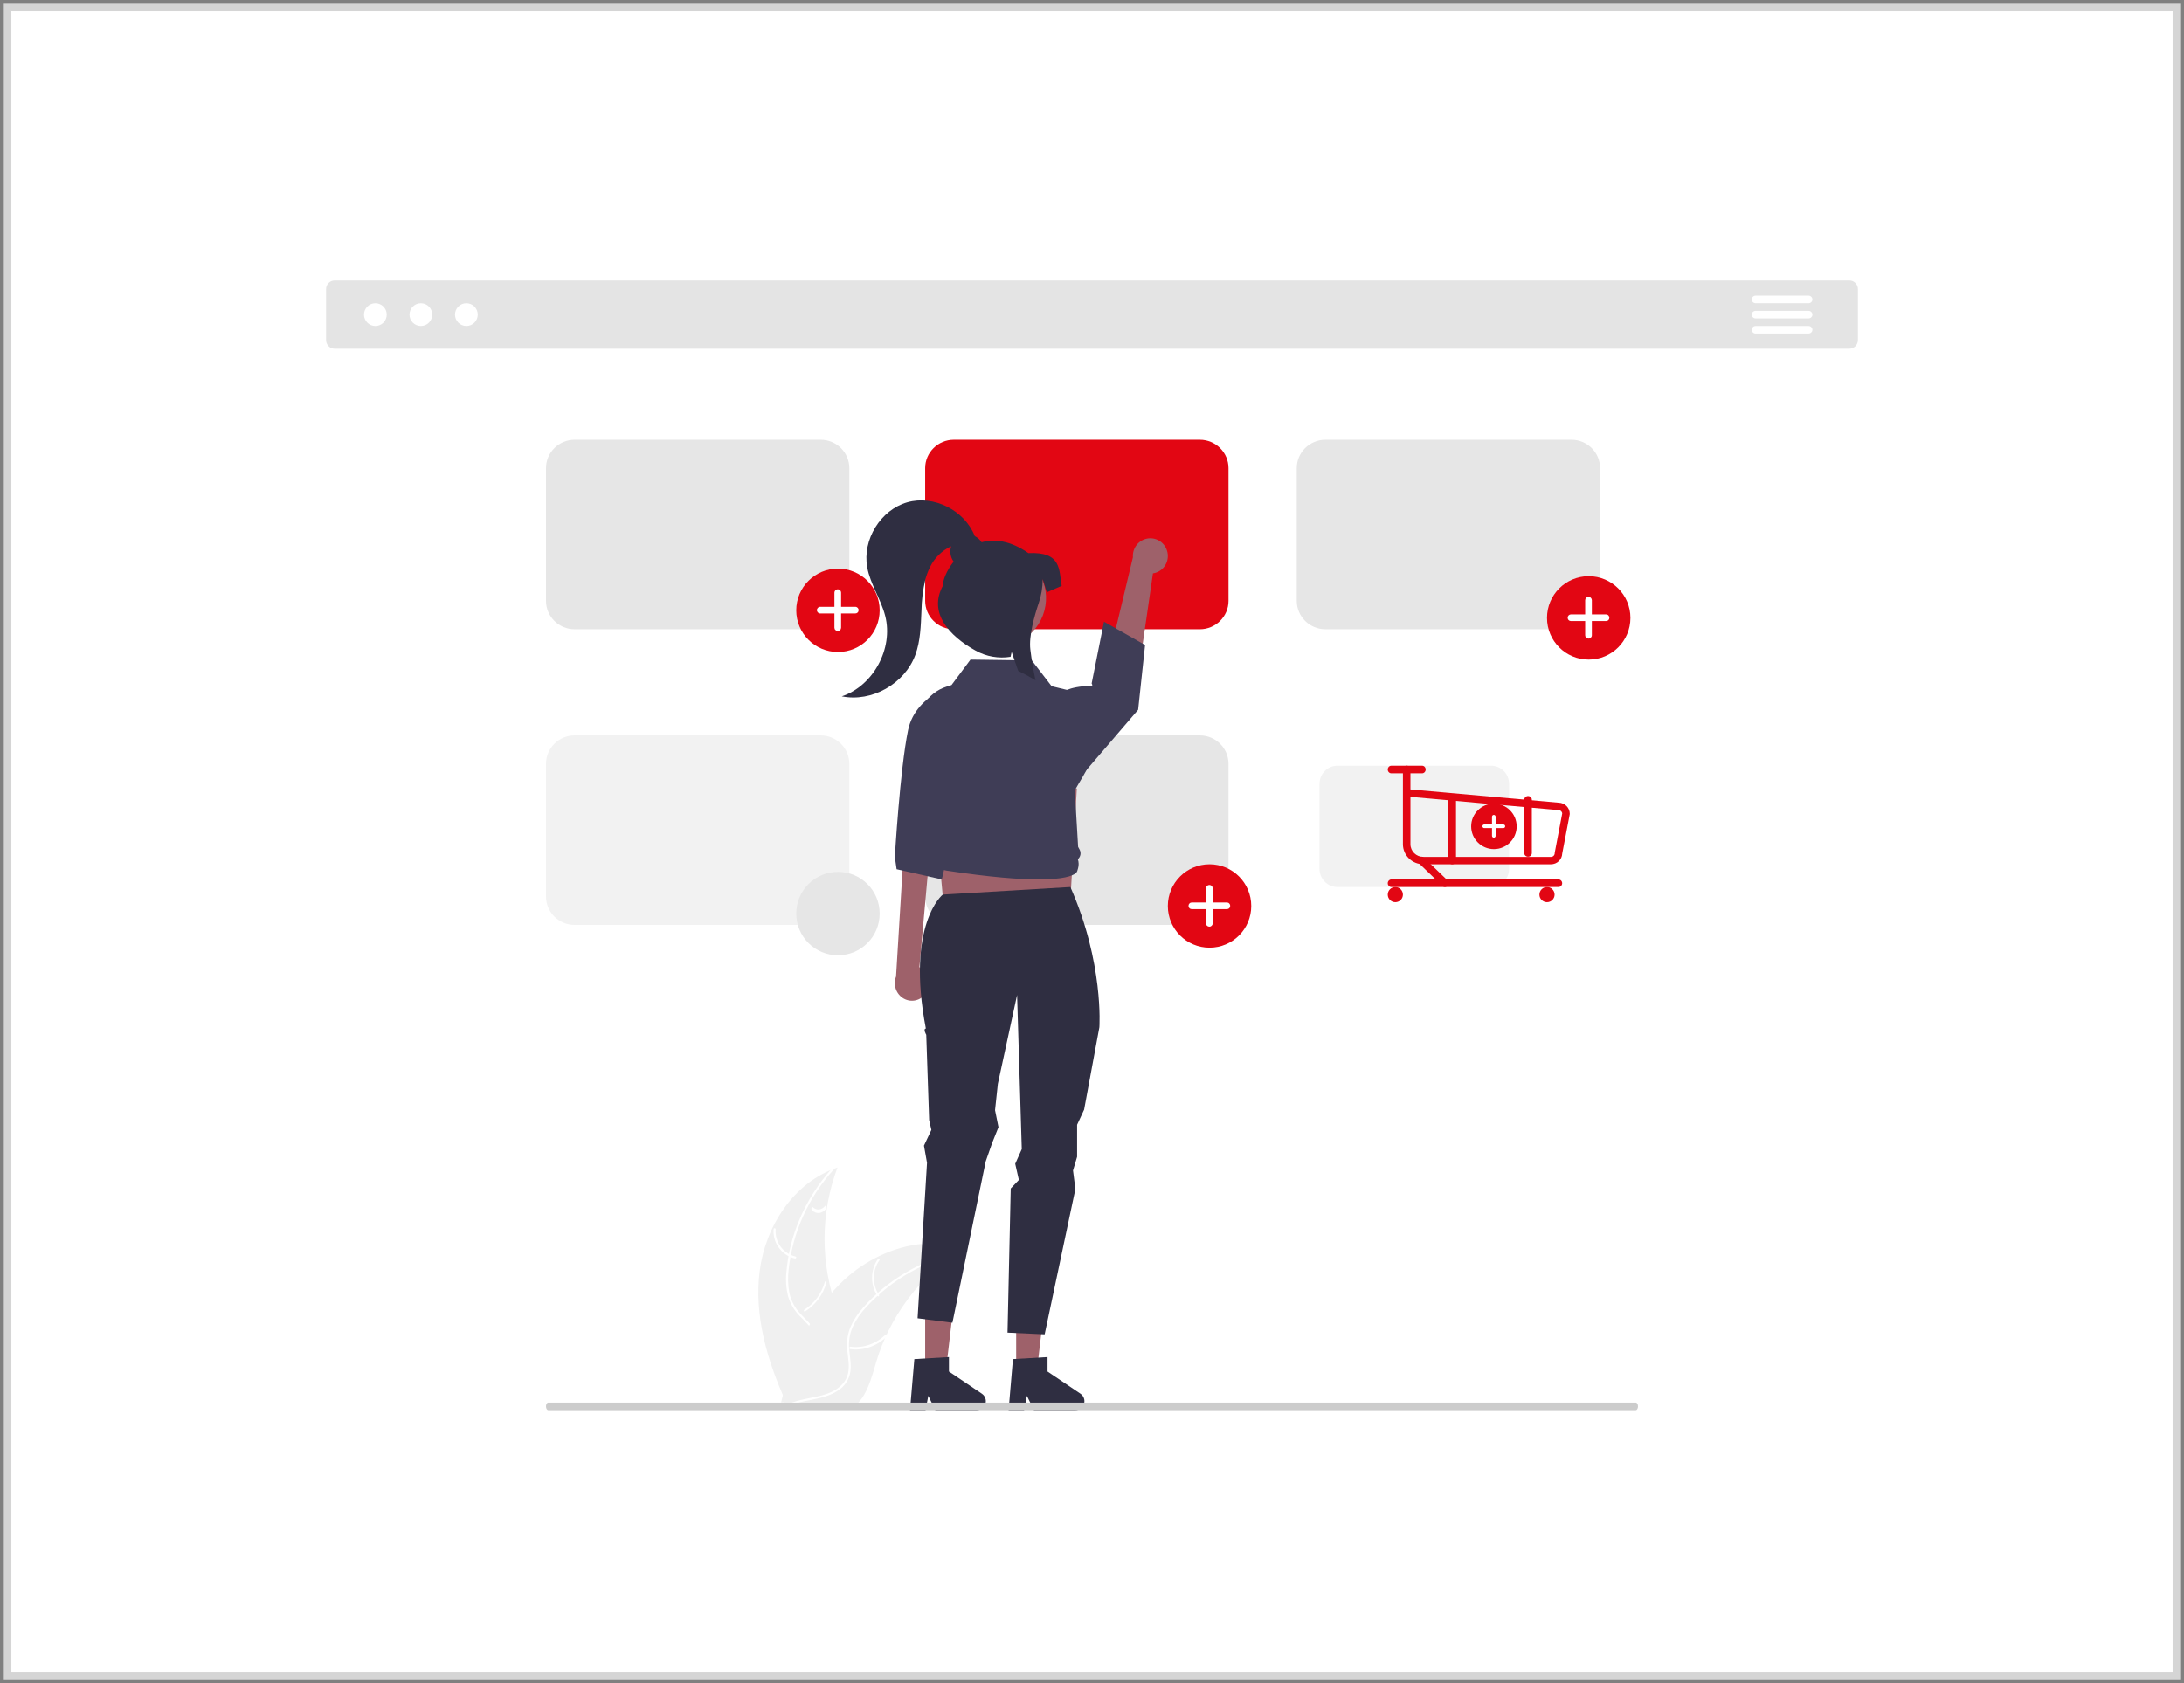 <?xml version="1.0" encoding="UTF-8"?>
<svg width="288px" height="222px" viewBox="0 0 288 222" version="1.1" xmlns="http://www.w3.org/2000/svg" xmlns:xlink="http://www.w3.org/1999/xlink">
    <rect x="0" y="0" width="288" height="222" fill="#808080" stroke="none"/>
    <title>Group 5</title>
    <defs>
        <rect id="path-1" x="0" y="0" width="286" height="220"></rect>
    </defs>
    <g id="Page-1" stroke="none" stroke-width="1" fill="none" fill-rule="evenodd">
        <g id="SupplySpot---About" transform="translate(-923, -1502)">
            <g id="Group-5" transform="translate(924, 1503)">
                <g id="vecteezy_online-shopping-concept_1903669">
                    <mask id="mask-2" fill="white">
                        <use xlink:href="#path-1" transform="translate(143, 110) scale(1, -1) translate(-143, -110) "></use>
                    </mask>
                    <use id="Mask" stroke="#D5D5D5" fill="#FFFFFF" transform="translate(143, 110) scale(1, -1) translate(-143, -110) " xlink:href="#path-1"></use>
                </g>
                <g id="undraw_add_to_cart_re_wrdo" transform="translate(42, 36)" fill-rule="nonzero">
                    <path d="M200.881,9 L1.119,9 C0.501,8.999 0,8.489 0,7.858 L0,1.142 C0,0.511 0.501,0.001 1.119,0 L200.881,0 C201.499,0.001 202,0.511 202,1.142 L202,7.858 C202,8.489 201.499,8.999 200.881,9 Z" id="Path" fill="#E4E4E4"></path>
                    <circle id="a35e044f-57c7-4e60-ba2c-0b63f07d3a91" fill="#FFFFFF" cx="6.5" cy="4.5" r="1.5"></circle>
                    <circle id="b8ca9947-3ca9-4995-aa34-7c8526cbf832" fill="#FFFFFF" cx="12.5" cy="4.5" r="1.5"></circle>
                    <circle id="a31b64b8-966e-40be-99c3-e775622dac5b" fill="#FFFFFF" cx="18.5" cy="4.5" r="1.5"></circle>
                    <path d="M195.483,3 L188.515,3 C188.23,2.999 188,2.776 188,2.5 C188,2.224 188.23,2.001 188.515,2 L195.483,2 C195.768,2 195.999,2.223 196,2.499 C196.001,2.775 195.77,2.999 195.485,3 L195.483,3 Z" id="Path" fill="#FFFFFF"></path>
                    <path d="M195.483,5 L188.515,5 C188.23,4.999 188,4.776 188,4.5 C188,4.224 188.23,4.001 188.515,4 L195.483,4 C195.768,4 195.999,4.223 196,4.499 C196.001,4.775 195.77,4.999 195.485,5 L195.483,5 Z" id="Path" fill="#FFFFFF"></path>
                    <path d="M195.483,7 L188.516,7 C188.231,7 188,6.776 188,6.5 C188,6.224 188.231,6 188.516,6 L195.483,6 C195.768,5.999 195.999,6.223 196,6.499 C196.001,6.775 195.77,6.999 195.485,7 L195.483,7 Z" id="Path" fill="#FFFFFF"></path>
                    <path d="M57.174,130.671 C57.925,124.754 61.671,118.925 67.435,117 C65.162,123.089 65.163,129.77 67.437,135.859 C68.322,138.204 69.557,140.722 68.724,143.085 C68.205,144.556 66.937,145.681 65.52,146.385 C64.102,147.089 62.529,147.424 60.976,147.752 L60.67,148 C58.204,142.549 56.422,136.587 57.174,130.671 Z" id="Path" fill="#F0F0F0"></path>
                    <path d="M66.963,117.238 C63.605,120.924 61.518,125.553 60.998,130.468 C60.867,131.524 60.907,132.593 61.115,133.637 C61.353,134.648 61.862,135.578 62.59,136.33 C63.254,137.046 64.018,137.702 64.493,138.562 C64.972,139.461 65.036,140.517 64.671,141.465 C64.251,142.644 63.424,143.605 62.581,144.518 C61.646,145.531 60.659,146.569 60.261,147.912 C60.213,148.074 59.958,147.992 60.006,147.829 C60.698,145.492 63.013,144.165 64.117,142.06 C64.633,141.078 64.849,139.938 64.366,138.901 C63.943,137.995 63.156,137.318 62.477,136.599 C61.756,135.875 61.227,134.989 60.936,134.019 C60.673,132.989 60.591,131.922 60.694,130.865 C60.887,128.482 61.46,126.143 62.394,123.934 C63.446,121.408 64.931,119.076 66.785,117.04 C66.9,116.914 67.077,117.113 66.963,117.238 L66.963,117.238 Z" id="Path" fill="#FFFFFF"></path>
                    <path d="M61.82,128.996 C60.063,128.569 58.874,126.931 59.011,125.126 C59.017,125.052 59.081,124.996 59.155,125 C59.229,125.004 59.287,125.066 59.286,125.14 C59.155,126.821 60.267,128.346 61.906,128.734 C62.079,128.775 61.991,129.036 61.82,128.996 Z" id="Path" fill="#FFFFFF"></path>
                    <path d="M63.059,135.762 C64.371,134.938 65.34,133.624 65.771,132.083 C65.814,131.93 66.037,132.008 65.995,132.16 C65.542,133.763 64.532,135.128 63.165,135.982 C63.035,136.064 62.93,135.842 63.059,135.762 Z" id="Path" fill="#FFFFFF"></path>
                    <path d="M64.153,122.202 C64.693,122.704 65.325,122.641 65.836,122.034 C65.965,121.88 66.07,122.291 65.942,122.444 C65.376,123.11 64.678,123.182 64.079,122.637 C64.019,122.594 63.987,122.467 64.005,122.347 C64.026,122.228 64.091,122.162 64.153,122.202 Z" id="Path" fill="#FFFFFF"></path>
                    <path d="M84,127.617 C83.911,127.674 83.822,127.73 83.733,127.789 C82.543,128.555 81.417,129.415 80.369,130.36 C80.287,130.432 80.204,130.506 80.124,130.58 C77.623,132.883 75.58,135.62 74.1,138.653 C73.512,139.86 73.019,141.109 72.624,142.39 C72.08,144.158 71.633,146.118 70.556,147.565 C70.445,147.717 70.325,147.862 70.196,148 L60.456,148 C60.433,147.989 60.411,147.98 60.389,147.97 L60,147.987 C60.016,147.92 60.033,147.85 60.049,147.782 C60.058,147.743 60.069,147.704 60.078,147.665 C60.084,147.639 60.091,147.613 60.096,147.589 C60.098,147.58 60.1,147.571 60.102,147.565 C60.107,147.541 60.113,147.519 60.118,147.497 C60.216,147.108 60.316,146.719 60.42,146.329 C60.42,146.327 60.42,146.327 60.422,146.325 C61.183,143.351 62.302,140.475 63.756,137.758 C63.8,137.678 63.844,137.595 63.893,137.515 C64.566,136.312 65.338,135.166 66.202,134.087 C66.677,133.497 67.182,132.931 67.716,132.392 C69.096,131.001 70.692,129.83 72.444,128.924 C75.938,127.119 79.982,126.427 83.716,127.53 C83.811,127.558 83.905,127.587 84,127.617 Z" id="Path" fill="#F0F0F0"></path>
                    <path d="M83.886,128.267 C79.045,129.238 74.631,131.723 71.269,135.37 C70.532,136.142 69.919,137.027 69.455,137.991 C69.032,138.946 68.871,139.997 68.987,141.035 C69.076,142.006 69.278,142.989 69.132,143.964 C68.966,144.972 68.381,145.86 67.525,146.406 C66.488,147.106 65.264,147.387 64.057,147.621 C62.717,147.881 61.321,148.129 60.203,148.973 C60.067,149.076 59.918,148.857 60.053,148.755 C61.999,147.286 64.606,147.594 66.735,146.556 C67.728,146.072 68.583,145.283 68.829,144.161 C69.044,143.18 68.836,142.167 68.737,141.185 C68.609,140.173 68.729,139.145 69.085,138.191 C69.499,137.206 70.077,136.299 70.793,135.509 C72.376,133.705 74.231,132.164 76.289,130.941 C78.63,129.533 81.193,128.539 83.866,128.003 C84.031,127.97 84.05,128.234 83.886,128.267 L83.886,128.267 Z" id="Path" fill="#FFFFFF"></path>
                    <path d="M72.717,133.946 C71.734,132.513 71.765,130.439 72.789,129.048 C72.89,128.912 73.071,129.093 72.97,129.229 C72.014,130.523 71.989,132.457 72.911,133.786 C73.008,133.926 72.813,134.086 72.717,133.946 Z" id="Path" fill="#FFFFFF"></path>
                    <path d="M69.148,140.629 C70.803,140.855 72.465,140.285 73.802,139.032 C73.934,138.908 74.08,139.174 73.948,139.298 C72.555,140.599 70.824,141.188 69.102,140.947 C68.938,140.924 68.985,140.606 69.148,140.629 Z" id="Path" fill="#FFFFFF"></path>
                    <path d="M79.249,130.041 C79.574,130.473 80.191,130.763 80.89,130.812 C81.067,130.824 81.016,131.011 80.841,130.999 C80.069,130.943 79.388,130.624 79.023,130.15 C78.982,130.106 78.997,130.048 79.058,130.017 C79.12,129.987 79.206,129.998 79.249,130.041 L79.249,130.041 Z" id="Path" fill="#FFFFFF"></path>
                    <path d="M65.219,46 L32.781,46 C30.694,45.998 29.002,44.322 29,42.253 L29,24.746 C29.002,22.678 30.694,21.002 32.781,21 L65.219,21 C67.306,21.002 68.998,22.678 69,24.746 L69,42.253 C68.998,44.322 67.306,45.998 65.219,46 L65.219,46 Z" id="Path" fill="#E6E6E6"></path>
                    <path d="M115.219,46 L82.781,46 C80.694,45.998 79.002,44.322 79,42.253 L79,24.746 C79.002,22.678 80.694,21.002 82.781,21 L115.219,21 C117.306,21.002 118.998,22.678 119,24.746 L119,42.253 C118.998,44.322 117.306,45.998 115.219,46 Z" id="Path" fill="#E20613"></path>
                    <path d="M164.219,46 L131.781,46 C129.694,45.998 128.002,44.322 128,42.253 L128,24.746 C128.002,22.678 129.694,21.002 131.781,21 L164.219,21 C166.306,21.002 167.998,22.678 168,24.746 L168,42.253 C167.998,44.322 166.306,45.998 164.219,46 Z" id="Path" fill="#E6E6E6"></path>
                    <path d="M65.219,85 L32.781,85 C30.694,84.998 29.002,83.322 29,81.253 L29,63.746 C29.002,61.678 30.694,60.002 32.781,60 L65.219,60 C67.306,60.002 68.998,61.678 69,63.746 L69,81.253 C68.998,83.322 67.306,84.998 65.219,85 L65.219,85 Z" id="Path" fill="#F2F2F2"></path>
                    <path d="M115.219,85 L82.781,85 C80.694,84.998 79.002,83.322 79,81.253 L79,63.746 C79.002,61.678 80.694,60.002 82.781,60 L115.219,60 C117.306,60.002 118.998,61.678 119,63.746 L119,81.253 C118.998,83.322 117.306,84.998 115.219,85 L115.219,85 Z" id="Path" fill="#E6E6E6"></path>
                    <g id="e3e4f7c8-e232-44d3-85d4-7e764218aef0" transform="translate(111, 77)">
                        <circle id="fcc64bf3-a6e1-406f-af2a-c5c9529d985b" fill="#E20613" cx="5.5" cy="5.5" r="5.5"></circle>
                        <path d="M7.784,5.038 L5.914,5.038 L5.914,3.168 C5.914,3.051 5.868,2.94 5.785,2.857 C5.703,2.774 5.591,2.728 5.474,2.728 L5.474,2.728 C5.357,2.728 5.245,2.774 5.163,2.857 C5.08,2.94 5.034,3.051 5.034,3.168 L5.034,5.038 L3.164,5.038 C3.047,5.038 2.935,5.084 2.853,5.167 C2.77,5.25 2.724,5.361 2.724,5.478 L2.724,5.478 C2.724,5.595 2.77,5.707 2.853,5.789 C2.935,5.872 3.047,5.918 3.164,5.918 L5.034,5.918 L5.034,7.788 C5.034,7.905 5.08,8.017 5.163,8.099 C5.245,8.182 5.357,8.228 5.474,8.228 L5.474,8.228 C5.717,8.228 5.914,8.031 5.914,7.788 L5.914,5.918 L7.784,5.918 C7.901,5.918 8.013,5.872 8.095,5.789 C8.178,5.707 8.224,5.595 8.224,5.478 L8.224,5.478 C8.224,5.361 8.178,5.25 8.095,5.167 C8.013,5.084 7.901,5.038 7.784,5.038 L7.784,5.038 L7.784,5.038 Z" id="a515bf60-7ad9-4961-925b-281b4504c434-198" fill="#FFFFFF"></path>
                    </g>
                    <g id="e103fff6-fe82-4519-942e-bf1bf1b0aca3" transform="translate(161, 39)">
                        <circle id="add300b1-303e-47da-8a54-54886e1d1e76" fill="#E20613" cx="5.5" cy="5.5" r="5.5"></circle>
                        <path d="M7.784,5.038 L5.914,5.038 L5.914,3.168 C5.914,3.051 5.868,2.94 5.785,2.857 C5.703,2.774 5.591,2.728 5.474,2.728 L5.474,2.728 C5.357,2.728 5.245,2.774 5.163,2.857 C5.08,2.94 5.034,3.051 5.034,3.168 L5.034,5.038 L3.164,5.038 C3.047,5.038 2.935,5.084 2.853,5.167 C2.77,5.25 2.724,5.361 2.724,5.478 L2.724,5.478 C2.724,5.595 2.77,5.707 2.853,5.789 C2.935,5.872 3.047,5.918 3.164,5.918 L5.034,5.918 L5.034,7.788 C5.034,7.905 5.08,8.017 5.163,8.099 C5.245,8.182 5.357,8.228 5.474,8.228 L5.474,8.228 C5.717,8.228 5.914,8.031 5.914,7.788 L5.914,5.918 L7.784,5.918 C7.901,5.918 8.013,5.872 8.095,5.789 C8.178,5.707 8.224,5.595 8.224,5.478 L8.224,5.478 C8.224,5.361 8.178,5.25 8.095,5.167 C8.013,5.084 7.901,5.038 7.784,5.038 L7.784,5.038 L7.784,5.038 Z" id="ac71a829-1528-4702-ba68-9cb7b8b12af7-199" fill="#FFFFFF"></path>
                    </g>
                    <g id="eec1f109-4866-4d4c-80db-d160015753dd" transform="translate(62, 38)">
                        <circle id="ad2802dd-75a3-400f-a980-dd7e255328e3" fill="#E20613" cx="5.5" cy="5.5" r="5.5"></circle>
                        <path d="M7.784,5.038 L5.914,5.038 L5.914,3.168 C5.914,3.051 5.868,2.94 5.785,2.857 C5.703,2.774 5.591,2.728 5.474,2.728 L5.474,2.728 C5.357,2.728 5.245,2.774 5.163,2.857 C5.08,2.94 5.034,3.051 5.034,3.168 L5.034,3.168 L5.034,5.038 L3.164,5.038 C2.921,5.038 2.724,5.235 2.724,5.478 L2.724,5.478 C2.724,5.721 2.921,5.918 3.164,5.918 L5.034,5.918 L5.034,7.788 C5.034,7.905 5.08,8.017 5.163,8.099 C5.245,8.182 5.357,8.228 5.474,8.228 L5.474,8.228 C5.591,8.228 5.703,8.182 5.785,8.099 C5.868,8.017 5.914,7.905 5.914,7.788 L5.914,5.918 L7.784,5.918 C7.901,5.918 8.013,5.872 8.095,5.789 C8.178,5.707 8.224,5.595 8.224,5.478 L8.224,5.478 C8.224,5.235 8.027,5.038 7.784,5.038 L7.784,5.038 L7.784,5.038 Z" id="a152d324-d2c4-475a-92fe-001d0469b5e0-200" fill="#FFFFFF"></path>
                    </g>
                    <path d="M110.884,35.611 C111.097,36.261 111.014,36.973 110.657,37.556 C110.3,38.138 109.706,38.531 109.035,38.628 L106.371,57 L102,54.844 L106.396,36.505 C106.307,35.33 107.102,34.272 108.247,34.044 C109.392,33.816 110.525,34.489 110.884,35.611 L110.884,35.611 Z" id="Path" fill="#9E616A"></path>
                    <path d="M79.103,94.011 C79.489,93.453 79.616,92.747 79.449,92.083 C79.282,91.419 78.839,90.865 78.239,90.571 L80,71 L76.311,72.952 L75.159,91.811 C74.738,92.909 75.178,94.159 76.185,94.72 C77.191,95.281 78.445,94.976 79.103,94.011 L79.103,94.011 Z" id="Path" fill="#9E616A"></path>
                    <polygon id="Path" fill="#9E616A" points="81.583 84 98.05 83.393 99 67 80 67"></polygon>
                    <polygon id="Path" fill="#9E616A" points="79 144 81.711 144 83 133 79 133"></polygon>
                    <path d="M77.575,142.266 L82.136,142 L82.136,143.907 L86.473,146.829 C86.912,147.125 87.104,147.666 86.945,148.163 C86.786,148.661 86.313,149 85.779,149 L80.349,149 L79.413,147.114 L79.047,149 L77,149 L77.575,142.266 Z" id="Path" fill="#2F2E41"></path>
                    <polygon id="Path" fill="#9E616A" points="91 144 93.711 144 95 133 91 133"></polygon>
                    <path d="M81.32,80.997 C81.32,80.997 76.451,84.862 79.09,98.667 C78.688,98.714 79.143,99.493 79.143,99.493 L79.524,110.742 L79.819,112.031 L78.84,114.111 L79.244,116.371 L78,136.884 L82.594,137.469 L86.99,116.167 L87.827,113.772 L88.667,111.673 L88.214,109.434 L88.585,105.96 L91.12,94.244 L91.74,114.563 L90.874,116.503 L91.356,118.633 L90.283,119.763 L89.859,138.775 L94.757,139 L98.81,119.835 L98.496,117.389 L99.035,115.581 L99.035,111.357 L99.959,109.363 L101.972,98.494 C101.972,98.494 102.579,89.998 98.148,80 L81.32,80.997 Z" id="Path" fill="#2F2E41"></path>
                    <path d="M83.971,53 C83.971,53 77.807,54.189 76.745,59.314 C75.683,64.439 75,76.037 75,76.037 L75.233,77.652 L81.195,79 L85,62.749 L83.971,53 Z" id="Path" fill="#3F3D56"></path>
                    <path d="M97,54.437 C97,54.437 97.604,53.57 100.986,53.436 C101.125,53.431 100.953,53.148 100.953,53.148 L102.579,45 L108,48.076 L107.085,56.617 L98.178,67 L97,54.437 Z" id="Path" fill="#3F3D56"></path>
                    <path d="M93.971,79 C91.415,79 87.569,78.711 81.779,77.829 C81.013,77.711 80.412,77.096 80.294,76.311 C79.907,75.891 79.817,75.268 80.069,74.751 L80.075,74.741 L79.943,74.582 C79.526,74.08 79.487,73.354 79.848,72.807 L78.055,59.65 C77.679,56.951 79.273,54.373 81.813,53.57 L82.475,53.358 L84.979,50 L85.028,50.001 L93.065,50.11 L95.673,53.507 L99.889,54.527 L99.9,54.592 L100.879,60.393 C101.388,63.41 100.22,64.596 98.73,67.249 L99.167,74.7 L99.366,75.07 C99.593,75.492 99.495,76.021 99.132,76.328 C99.265,76.717 99.274,77.14 99.158,77.536 L99.055,77.885 C99.055,77.895 99.027,78.037 98.805,78.211 C98.403,78.523 97.251,79 93.971,79 Z" id="Path" fill="#3F3D56"></path>
                    <path d="M90.575,142.266 L95.136,142 L95.136,143.907 L99.473,146.829 C99.912,147.125 100.104,147.666 99.945,148.163 C99.786,148.661 99.313,149 98.779,149 L93.349,149 L92.413,147.114 L92.047,149 L90,149 L90.575,142.266 Z" id="Path" fill="#2F2E41"></path>
                    <circle id="Oval" fill="#9E616A" transform="translate(88.507, 41.887) rotate(-80.783) translate(-88.507, -41.887) " cx="88.507" cy="41.887" r="6.432"></circle>
                    <path d="M92.616,35.957 C90.246,34.308 88.158,34.056 86.443,34.524 C86.221,34.176 85.909,33.896 85.541,33.714 C84.203,30.304 80.133,28.257 76.64,29.252 C73.124,30.254 70.698,34.194 71.359,37.828 C71.769,40.081 73.171,42.031 73.734,44.25 C74.825,48.544 72.164,53.463 68,54.848 C71.942,55.649 76.282,53.212 77.696,49.404 C78.383,47.555 78.425,45.535 78.512,43.561 C78.535,42.199 78.7,40.843 79.004,39.515 C79.155,38.92 79.369,38.342 79.641,37.792 C80.233,36.584 81.218,35.618 82.43,35.055 C82.21,35.744 82.33,36.498 82.755,37.081 C81.83,38.252 81.327,39.52 81.327,40.278 C79.406,43.83 82.153,46.88 85.663,48.823 C87.063,49.602 88.68,49.887 90.258,49.634 L90.405,48.999 L90.604,49.571 L91.268,51.486 C92.034,51.861 92.794,52.272 93.547,52.719 C93.261,51.36 93.029,50.004 92.87,48.677 C92.65,46.872 93.418,44.184 93.973,42.55 C94.316,41.543 94.493,40.485 94.495,39.419 L94.495,39.372 L95.035,41.127 L97,40.278 C96.634,38.157 97,35.748 92.616,35.957 Z" id="Path" fill="#2F2E41"></path>
                    <path d="M172.701,149 L29.299,149 C29.134,148.999 29,148.775 29,148.5 C29,148.225 29.134,148.001 29.299,148 L172.701,148 C172.866,148.001 173,148.225 173,148.5 C173,148.775 172.866,148.999 172.701,149 L172.701,149 Z" id="Path" fill="#CCCCCC"></path>
                    <circle id="aeef577c-289f-4c95-850d-f6939249b5af" fill="#E6E6E6" cx="67.5" cy="83.5" r="5.5"></circle>
                    <path d="M153.637,80 L133.363,80 C132.059,79.998 131.001,78.926 131,77.602 L131,66.398 C131.001,65.074 132.059,64.001 133.363,64 L153.637,64 C154.941,64.001 155.999,65.074 156,66.398 L156,77.602 C155.999,78.926 154.941,79.998 153.637,80 L153.637,80 Z" id="Path" fill="#F2F2F2"></path>
                    <g id="a3c861bb-19cc-462b-bc3a-1f29faec5e60" transform="translate(151, 69)">
                        <circle id="a24c8b8a-c30a-477e-8412-dbddb638fe0a" fill="#E20613" cx="3" cy="3" r="3"></circle>
                        <path d="M4.246,2.748 L3.226,2.748 L3.226,1.728 C3.226,1.664 3.2,1.603 3.155,1.558 C3.11,1.513 3.049,1.488 2.986,1.488 L2.986,1.488 C2.853,1.488 2.746,1.596 2.746,1.728 L2.746,2.748 L1.726,2.748 C1.593,2.748 1.486,2.856 1.486,2.988 L1.486,2.988 L1.486,2.988 C1.486,3.052 1.511,3.113 1.556,3.158 C1.601,3.203 1.662,3.228 1.726,3.228 L2.746,3.228 L2.746,4.248 C2.746,4.312 2.771,4.373 2.816,4.418 C2.861,4.463 2.922,4.488 2.986,4.488 L2.986,4.488 C3.118,4.488 3.226,4.381 3.226,4.248 L3.226,3.228 L4.246,3.228 C4.378,3.228 4.486,3.121 4.486,2.988 L4.486,2.988 L4.486,2.988 C4.486,2.924 4.461,2.863 4.415,2.818 C4.37,2.773 4.309,2.748 4.246,2.748 L4.246,2.748 Z" id="ac585bde-7a48-4e1f-a3d4-d671a5b024fe-201" fill="#FFFFFF"></path>
                    </g>
                    <path d="M161.519,77 L144.694,77 C143.207,76.998 142.002,75.815 142,74.354 L142,64.486 C142.001,64.218 142.223,64 142.496,64 C142.77,64 142.992,64.218 142.992,64.486 L142.992,67.129 L162.536,68.874 C163.348,68.889 163.999,69.539 164,70.337 C164,70.367 163.997,70.397 163.992,70.427 L163.007,75.587 C162.978,76.375 162.321,76.999 161.519,77 L161.519,77 Z M142.993,68.108 L142.993,74.354 C142.994,75.276 143.755,76.024 144.694,76.025 L161.519,76.025 C161.793,76.025 162.015,75.807 162.015,75.537 C162.015,75.507 162.018,75.477 162.024,75.448 L163.006,70.299 C162.986,70.046 162.77,69.85 162.511,69.849 C162.496,69.849 162.481,69.849 162.466,69.847 L142.993,68.108 Z" id="Shape" fill="#E20613"></path>
                    <circle id="Oval" fill="#E20613" cx="141" cy="81" r="1"></circle>
                    <circle id="Oval" fill="#E20613" cx="161" cy="81" r="1"></circle>
                    <path d="M162.506,80 L140.494,80 C140.221,80 140,79.776 140,79.5 C140,79.224 140.221,79 140.494,79 L162.506,79 C162.779,79 163,79.224 163,79.5 C163,79.776 162.779,80 162.506,80 L162.506,80 Z" id="Path" fill="#E20613"></path>
                    <path d="M144.532,65 L140.468,65 C140.209,64.999 140,64.776 140,64.5 C140,64.224 140.209,64.001 140.468,64 L144.532,64 C144.791,64.001 145,64.224 145,64.5 C145,64.776 144.791,64.999 144.532,65 L144.532,65 Z" id="Path" fill="#E20613"></path>
                    <path d="M147.533,80 C147.422,80 147.314,79.955 147.229,79.874 L144.163,76.92 C144.036,76.799 143.977,76.61 144.008,76.426 C144.039,76.243 144.155,76.091 144.312,76.029 C144.47,75.968 144.645,76.005 144.771,76.127 L147.838,79.081 C147.986,79.223 148.039,79.454 147.971,79.659 C147.903,79.864 147.728,80 147.533,80 L147.533,80 Z" id="Path" fill="#E20613"></path>
                    <path d="M148.5,77 C148.367,77 148.24,76.947 148.146,76.854 C148.053,76.761 148,76.634 148,76.502 L148,68.499 C148,68.223 148.224,68 148.5,68 C148.776,68 149,68.223 149,68.499 L149,76.501 C149,76.634 148.947,76.76 148.854,76.854 C148.76,76.947 148.633,77 148.5,77 L148.5,77 Z" id="Path" fill="#E20613"></path>
                    <path d="M158.5,76 C158.367,76 158.24,75.95 158.146,75.86 C158.053,75.77 158,75.648 158,75.521 L158,68.477 C158.001,68.214 158.224,68 158.5,68 C158.776,68 158.999,68.214 159,68.477 L159,75.521 C159,75.648 158.947,75.77 158.854,75.86 C158.76,75.95 158.633,76 158.5,76 L158.5,76 Z" id="Path" fill="#E20613"></path>
                </g>
            </g>
        </g>
    </g>
</svg>